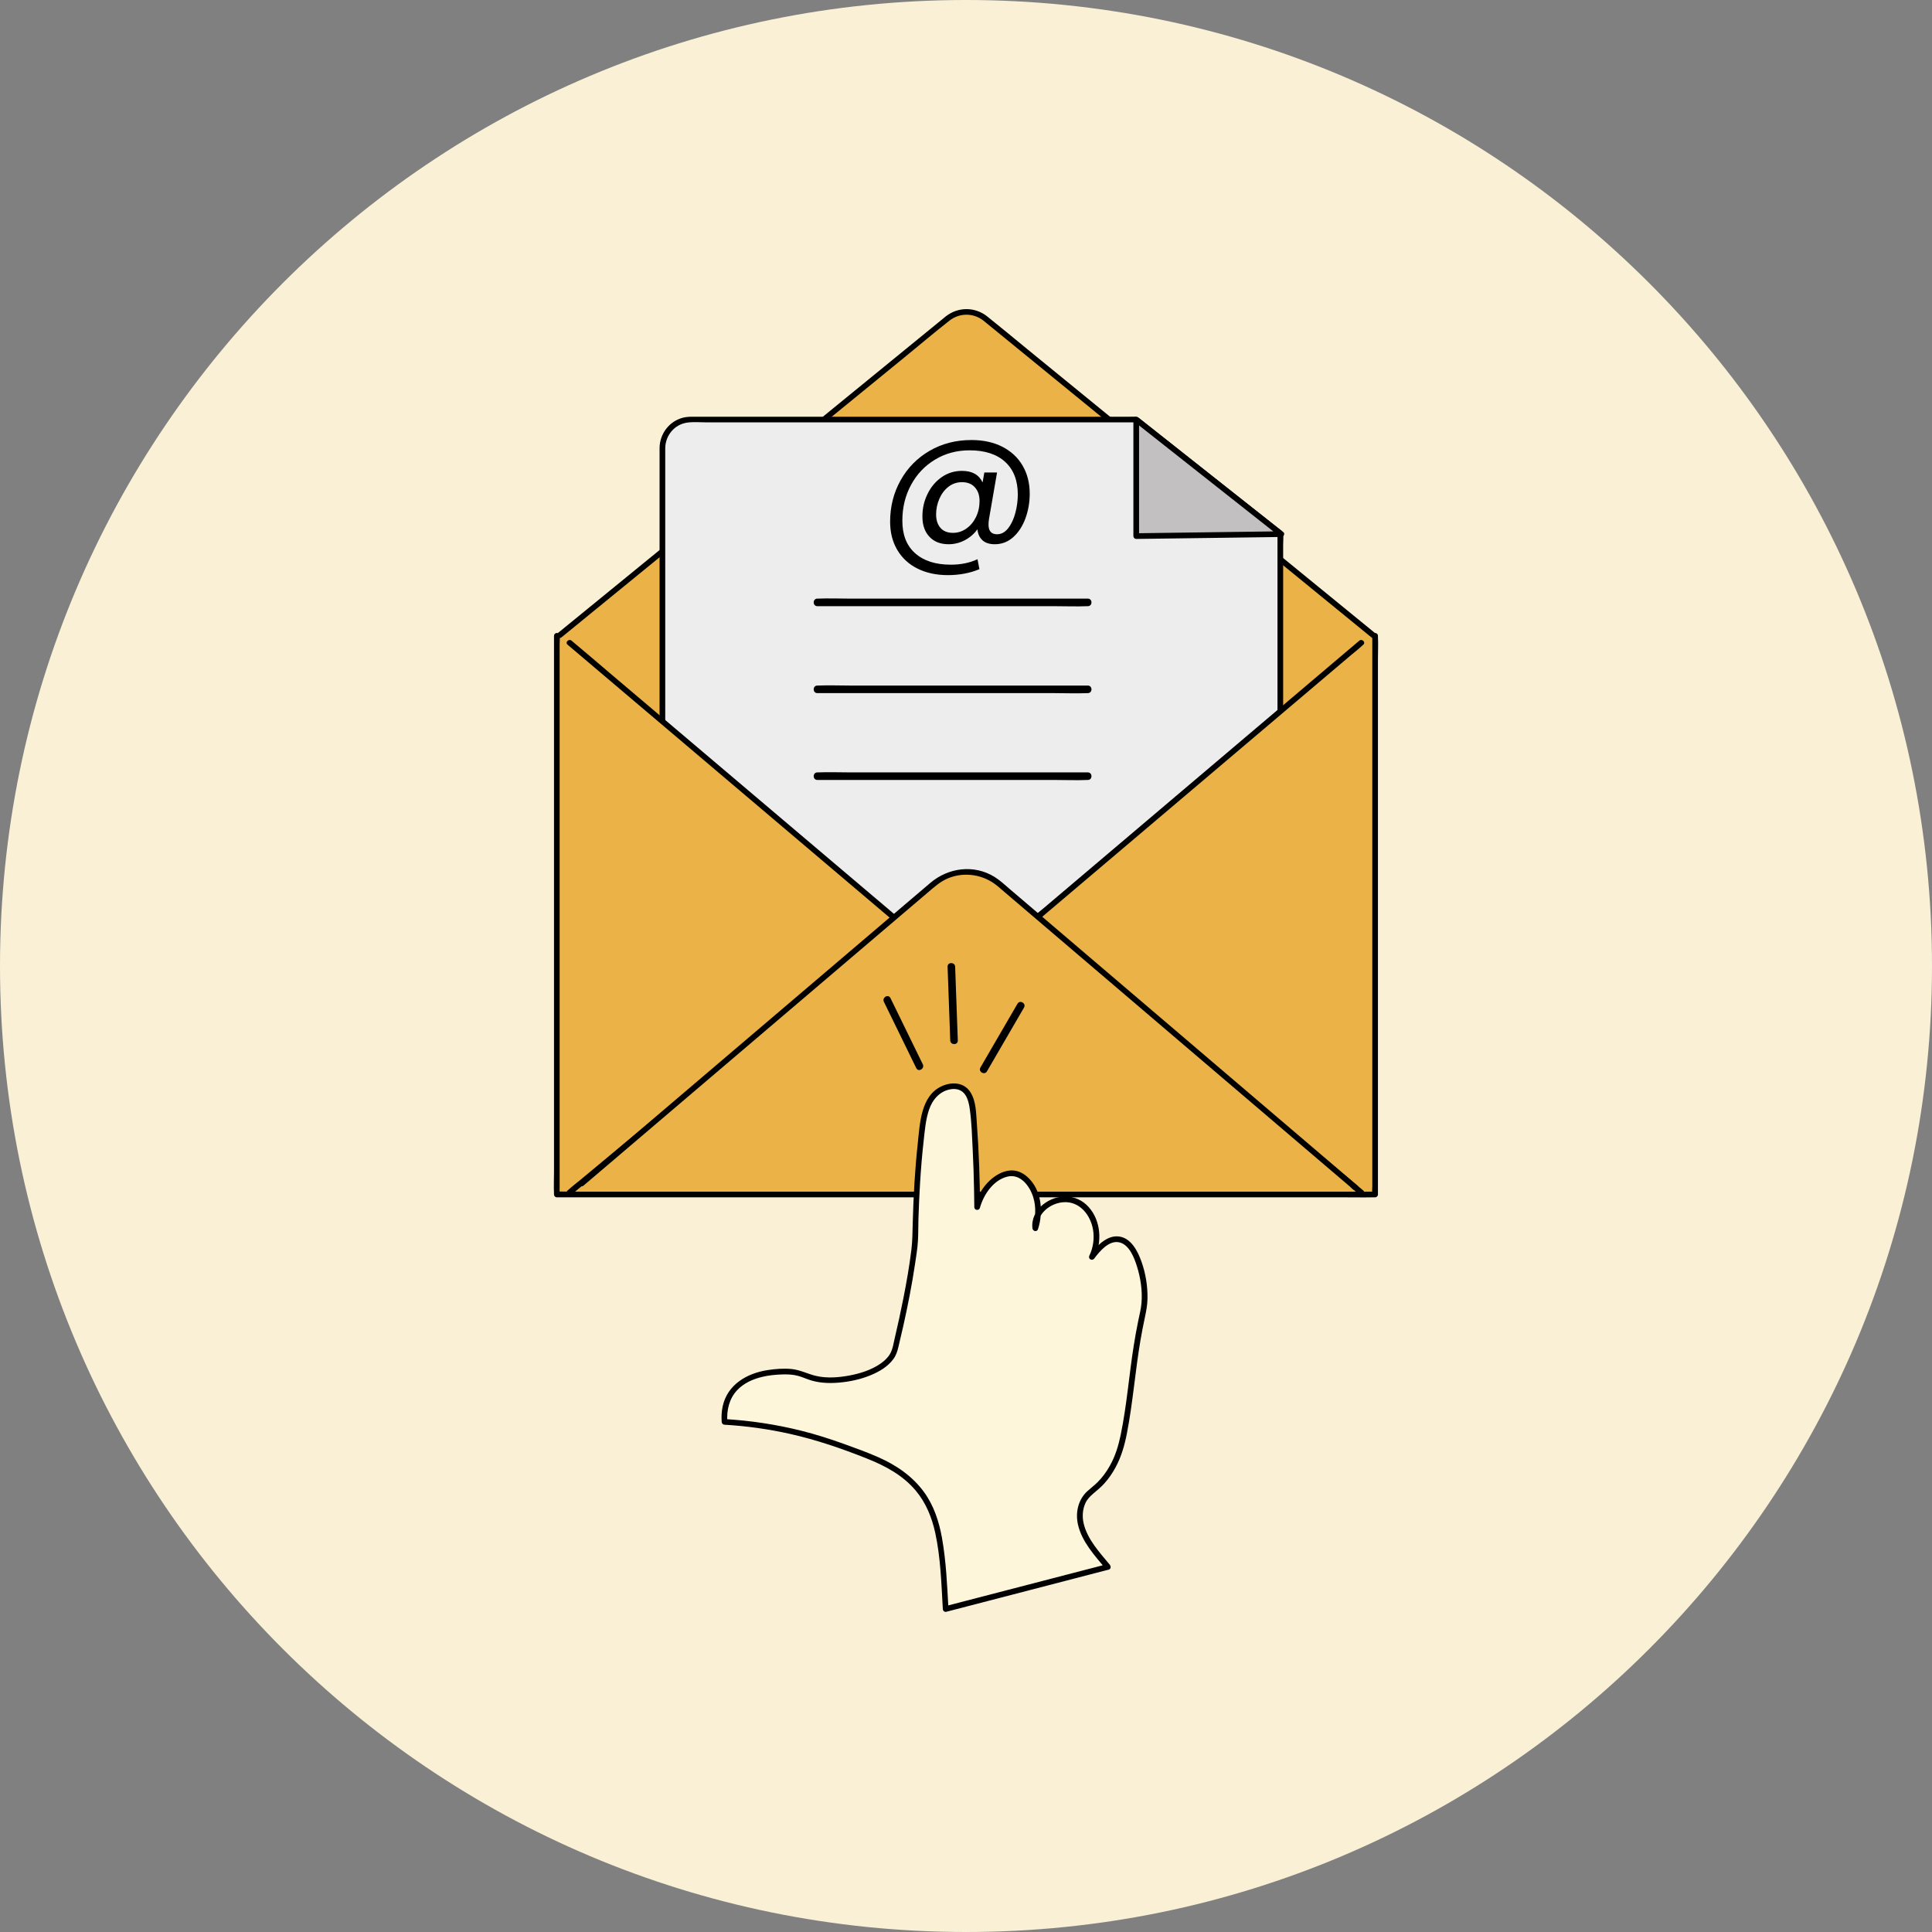<svg width="150" height="150" viewBox="0 0 150 150" fill="none" xmlns="http://www.w3.org/2000/svg">
<rect x="0" y="0" width="150" height="150" fill="#808080" stroke="none"/>
<g clip-path="url(#clip0_3086_2309)">
<path d="M75 150C116.421 150 150 116.421 150 75C150 33.579 116.421 0 75 0C33.579 0 0 33.579 0 75C0 116.421 33.579 150 75 150Z" fill="#F9F0D5"/>
<g clip-path="url(#clip1_3086_2309)">
<path d="M106.67 49.358L76.499 24.724C75.647 24.029 74.425 24.029 73.575 24.724L43.401 49.358H43.23V92.735H106.764V49.358H106.67Z" fill="#EBB347"/>
<path d="M106.827 49.207L103.69 46.646L96.207 40.536L87.275 33.245L79.792 27.135C78.747 26.281 77.711 25.415 76.655 24.573C75.695 23.808 74.376 23.81 73.416 24.575C73.326 24.648 73.238 24.722 73.148 24.795L71.45 26.181L64.678 31.709L55.844 38.922L47.803 45.486L43.426 49.058C43.381 49.095 43.324 49.131 43.285 49.174C43.279 49.18 43.256 49.191 43.254 49.199C43.254 49.199 43.246 49.203 43.248 49.205C43.228 49.146 43.485 49.142 43.232 49.142C43.113 49.142 43.013 49.244 43.013 49.362V90.982C43.013 91.54 42.984 92.108 43.013 92.666C43.013 92.692 43.013 92.715 43.013 92.741C43.013 92.86 43.115 92.96 43.232 92.96H83.075C85.943 92.96 88.814 92.96 91.683 92.96H104.187C105.01 92.96 105.834 92.976 106.657 92.96C106.692 92.96 106.727 92.96 106.764 92.96C106.884 92.96 106.984 92.858 106.984 92.741V51.12C106.984 50.562 107.013 49.994 106.984 49.436C106.984 49.411 106.984 49.387 106.984 49.362C106.984 49.242 106.882 49.142 106.764 49.142H106.67C106.386 49.142 106.386 49.583 106.67 49.583H106.764L106.545 49.364V92.079C106.545 92.265 106.514 92.482 106.545 92.666C106.549 92.69 106.545 92.717 106.545 92.741L106.764 92.521H100.433C98.15 92.521 95.868 92.521 93.585 92.521C90.812 92.521 88.037 92.521 85.264 92.521H76.118C73.052 92.521 69.987 92.521 66.92 92.521C64.051 92.521 61.18 92.521 58.312 92.521C55.887 92.521 53.461 92.521 51.036 92.521H44.19C43.91 92.521 43.614 92.494 43.338 92.521C43.303 92.525 43.266 92.521 43.23 92.521L43.45 92.741V50.024C43.45 49.838 43.481 49.62 43.45 49.436C43.446 49.413 43.45 49.385 43.45 49.362L43.23 49.581C43.471 49.581 43.548 49.524 43.71 49.391L44.272 48.931L46.444 47.157L53.749 41.194L62.651 33.926L70.246 27.726C71.401 26.784 72.539 25.815 73.714 24.895C74.491 24.285 75.564 24.278 76.346 24.887C76.438 24.959 76.528 25.035 76.618 25.11L78.31 26.491L85.035 31.98L93.839 39.169L101.878 45.731L106.31 49.35L106.514 49.517C106.731 49.695 107.044 49.385 106.825 49.205L106.827 49.207Z" fill="black"/>
<path d="M99.403 82.547H51.426V34.777C51.426 33.563 52.411 32.578 53.625 32.578H88.231L99.403 41.424V82.547Z" fill="#EDEDED"/>
<path d="M99.405 82.323H53.381C52.766 82.323 52.123 82.27 51.508 82.323C51.483 82.325 51.456 82.323 51.43 82.323L51.649 82.542V35.213C51.649 35.076 51.649 34.939 51.649 34.8C51.659 33.819 52.354 32.957 53.343 32.812C53.843 32.74 54.385 32.793 54.886 32.793H88.233L88.076 32.728L91.852 35.717L97.868 40.481L99.248 41.574L99.184 41.417V80.868C99.184 81.402 99.17 81.937 99.184 82.472C99.184 82.495 99.184 82.519 99.184 82.54C99.184 82.824 99.624 82.824 99.624 82.54V42.293C99.624 42.011 99.66 41.703 99.624 41.421C99.601 41.231 99.374 41.118 99.237 41.008L98.152 40.15L94.617 37.352L90.787 34.318L88.501 32.509C88.401 32.431 88.315 32.358 88.184 32.354C88.033 32.348 87.88 32.354 87.73 32.354H67.602C65.988 32.354 64.376 32.354 62.763 32.354C61.37 32.354 59.976 32.354 58.584 32.354C57.544 32.354 56.502 32.354 55.462 32.354H53.798C53.539 32.354 53.283 32.366 53.028 32.429C51.961 32.699 51.222 33.682 51.209 34.773C51.205 35.016 51.209 35.26 51.209 35.503V82.542C51.209 82.662 51.311 82.761 51.428 82.761H97.453C98.075 82.761 98.702 82.775 99.325 82.761C99.35 82.761 99.378 82.761 99.403 82.761C99.687 82.761 99.687 82.321 99.403 82.321L99.405 82.323Z" fill="black"/>
<path d="M88.215 32.578V41.622L99.481 41.467L88.215 32.578Z" fill="#C2C0C1"/>
<path d="M87.996 32.58V41.624C87.996 41.741 88.098 41.845 88.216 41.843L92.022 41.792L98.089 41.71L99.482 41.69C99.656 41.688 99.795 41.438 99.638 41.314L95.82 38.3L89.761 33.518L88.372 32.423C88.153 32.249 87.838 32.559 88.061 32.735L91.88 35.749L97.939 40.531L99.327 41.626L99.484 41.25L95.677 41.301L89.61 41.383L88.218 41.402L88.437 41.622V32.58C88.437 32.296 87.996 32.296 87.996 32.58Z" fill="black"/>
<path d="M63.459 47.064H81.879C82.723 47.064 83.577 47.099 84.423 47.064C84.435 47.064 84.447 47.064 84.458 47.064C84.836 47.064 84.836 46.477 84.458 46.477H66.038C65.194 46.477 64.341 46.441 63.495 46.477C63.483 46.477 63.471 46.477 63.459 46.477C63.081 46.477 63.081 47.064 63.459 47.064Z" fill="black"/>
<path d="M44.227 92.586L69.671 71.46L44.227 49.898" fill="#EBB347"/>
<path d="M44.38 92.742L46.912 90.641L52.991 85.592L60.344 79.486L66.699 74.21L68.791 72.473C69.12 72.201 69.466 71.941 69.781 71.651C69.795 71.639 69.809 71.627 69.823 71.615C69.909 71.543 69.907 71.376 69.823 71.304L67.281 69.15L61.216 64.011L53.847 57.766L47.51 52.397C46.479 51.523 45.459 50.64 44.419 49.778C44.406 49.766 44.392 49.755 44.378 49.743C44.163 49.561 43.849 49.87 44.067 50.054L46.609 52.209L52.674 57.347L60.043 63.592L66.38 68.962L68.477 70.74L69.129 71.292C69.239 71.384 69.347 71.504 69.468 71.58C69.484 71.59 69.496 71.604 69.509 71.615V71.304L66.977 73.405L60.899 78.454L53.545 84.56L47.19 89.836L45.099 91.573C44.77 91.845 44.423 92.105 44.108 92.395C44.094 92.407 44.081 92.419 44.067 92.43C43.847 92.613 44.161 92.922 44.378 92.742H44.38Z" fill="black"/>
<path d="M105.691 92.586L80.246 71.46L105.691 49.898" fill="#EBB347"/>
<path d="M105.845 92.43L103.313 90.329L97.234 85.281L89.881 79.175L83.526 73.899L81.435 72.162L80.788 71.625C80.677 71.533 80.567 71.414 80.444 71.339C80.428 71.329 80.414 71.316 80.403 71.304V71.615L82.945 69.461L89.009 64.323L96.379 58.078L102.716 52.708L104.813 50.93C105.142 50.652 105.491 50.385 105.804 50.09C105.818 50.078 105.831 50.066 105.845 50.054C106.063 49.87 105.749 49.561 105.534 49.743L102.992 51.897L96.927 57.036L89.558 63.281L83.221 68.651L81.123 70.429C80.794 70.707 80.446 70.973 80.132 71.269C80.119 71.281 80.105 71.292 80.091 71.304C80.007 71.376 80.005 71.545 80.091 71.615L82.623 73.717L88.702 78.765L96.055 84.871L102.41 90.147C103.438 91.001 104.459 91.863 105.493 92.707C105.506 92.718 105.52 92.73 105.534 92.742C105.751 92.922 106.064 92.613 105.845 92.43Z" fill="black"/>
<path d="M45.148 91.895L72.481 68.628C73.955 67.373 76.121 67.375 77.594 68.63L105.234 92.2" fill="#EBB347"/>
<path d="M45.304 92.05L48.224 89.565L55.154 83.664L63.313 76.718L70.063 70.972L72.037 69.292C72.531 68.873 72.999 68.44 73.608 68.19C74.89 67.661 76.373 67.9 77.436 68.785C77.505 68.842 77.571 68.901 77.638 68.957L79.115 70.217L85.248 75.447L93.375 82.378L100.783 88.695L104.888 92.195L105.076 92.355C105.291 92.538 105.603 92.228 105.387 92.044L102.466 89.553L95.517 83.627L87.267 76.591L80.438 70.767L78.415 69.042C78.034 68.716 77.653 68.356 77.227 68.09C75.631 67.095 73.637 67.356 72.233 68.546C71.81 68.906 71.387 69.267 70.964 69.625L65.032 74.676L56.901 81.598L49.356 88.022L45.181 91.576L44.991 91.739C44.775 91.923 45.087 92.232 45.302 92.05H45.304Z" fill="black"/>
<path d="M63.459 53.814H81.879C82.723 53.814 83.577 53.849 84.423 53.814C84.435 53.814 84.447 53.814 84.458 53.814C84.836 53.814 84.836 53.227 84.458 53.227H66.038C65.194 53.227 64.341 53.191 63.495 53.227C63.483 53.227 63.471 53.227 63.459 53.227C63.081 53.227 63.081 53.814 63.459 53.814Z" fill="black"/>
<path d="M63.459 60.556H81.879C82.723 60.556 83.577 60.592 84.423 60.556C84.435 60.556 84.447 60.556 84.458 60.556C84.836 60.556 84.836 59.969 84.458 59.969H66.038C65.194 59.969 64.341 59.934 63.495 59.969C63.483 59.969 63.471 59.969 63.459 59.969C63.081 59.969 63.081 60.556 63.459 60.556Z" fill="black"/>
<path d="M86.021 121.656C84.699 120.068 83.45 118.591 83.959 116.909C84.345 115.636 85.246 115.873 86.356 113.928C86.411 113.834 86.709 113.311 86.934 112.618C87.607 110.554 87.817 106.479 88.54 102.858C88.751 101.804 88.871 101.458 88.868 100.708C88.865 98.902 88.156 96.391 86.857 96.219C85.913 96.094 85.03 97.251 84.774 97.594C85.49 96.153 85.128 94.128 83.718 93.352C82.308 92.577 80.152 93.771 80.377 95.363C81.1 93.194 79.952 91.317 78.807 91.106C77.802 90.92 76.361 91.936 75.871 93.716C75.855 91.919 75.795 89.253 75.568 86.574C75.511 85.905 75.407 84.849 74.696 84.465C74.148 84.17 73.421 84.373 72.965 84.657C71.96 85.282 71.753 86.61 71.645 87.387C71.171 90.795 71.079 94.572 71.058 96.292C71.058 96.292 70.842 99.192 69.499 104.703L69.487 104.75C69.109 106.304 66.491 107.158 64.423 107.152C62.527 107.147 62.59 106.42 60.741 106.489C60.022 106.516 57.747 106.6 56.723 108.237C56.221 109.04 56.213 109.906 56.253 110.392C58.428 110.517 61.583 110.918 65.163 112.207C68.087 113.259 69.857 113.897 71.271 115.593C72.967 117.629 73.141 120.089 73.421 124.922L86.017 121.652L86.021 121.656Z" fill="#FDF6DB"/>
<path d="M86.179 121.502C85.382 120.544 84.416 119.512 84.13 118.261C84.013 117.746 84.05 117.182 84.273 116.698C84.412 116.396 84.636 116.171 84.886 115.958C85.18 115.707 85.476 115.466 85.736 115.18C86.079 114.802 86.369 114.375 86.612 113.927C87.056 113.106 87.311 112.219 87.489 111.307C87.957 108.904 88.137 106.452 88.548 104.039C88.654 103.421 88.778 102.804 88.907 102.189C89.001 101.742 89.083 101.298 89.091 100.84C89.11 99.868 88.95 98.86 88.621 97.945C88.341 97.162 87.84 96.149 86.919 96.006C85.93 95.854 85.117 96.772 84.587 97.483L84.967 97.706C85.578 96.445 85.486 94.792 84.528 93.719C83.57 92.646 82.041 92.665 80.974 93.525C80.421 93.97 80.069 94.647 80.159 95.366C80.188 95.603 80.511 95.675 80.592 95.425C81.026 94.076 80.874 92.356 79.754 91.365C79.366 91.02 78.886 90.819 78.363 90.882C77.801 90.948 77.292 91.248 76.879 91.622C76.281 92.164 75.88 92.893 75.661 93.662L76.093 93.721C76.074 91.565 76.005 89.407 75.845 87.257C75.784 86.454 75.792 85.512 75.349 84.807C74.85 84.01 73.882 83.974 73.093 84.343C71.474 85.099 71.417 87.28 71.252 88.804C71.031 90.84 70.919 92.889 70.865 94.935C70.845 95.642 70.845 96.335 70.759 97.037C70.604 98.309 70.381 99.573 70.132 100.83C69.929 101.858 69.705 102.884 69.465 103.904C69.368 104.316 69.312 104.77 69.091 105.136C68.908 105.44 68.636 105.684 68.346 105.884C67.643 106.364 66.805 106.63 65.975 106.789C65.144 106.948 64.177 107.028 63.325 106.818C62.687 106.662 62.123 106.358 61.459 106.29C60.85 106.229 60.211 106.28 59.606 106.372C58.001 106.615 56.469 107.496 56.107 109.194C56.023 109.589 56.003 109.995 56.032 110.396C56.042 110.52 56.126 110.61 56.252 110.615C57.969 110.715 59.677 110.954 61.357 111.332C63.388 111.789 65.366 112.468 67.299 113.238C68.742 113.813 70.107 114.54 71.115 115.752C71.901 116.696 72.355 117.83 72.614 119.021C73.033 120.952 73.087 122.961 73.201 124.925C73.209 125.068 73.334 125.176 73.479 125.136L77.75 124.028L84.524 122.269L86.075 121.866C86.349 121.796 86.234 121.371 85.957 121.441L81.686 122.55L74.913 124.308L73.362 124.712L73.64 124.923C73.534 123.084 73.461 121.224 73.136 119.408C72.909 118.137 72.504 116.89 71.736 115.838C70.826 114.593 69.578 113.749 68.18 113.132C67.32 112.752 66.435 112.435 65.552 112.116C64.457 111.72 63.351 111.366 62.221 111.084C60.264 110.594 58.263 110.292 56.252 110.175L56.471 110.394C56.404 109.505 56.608 108.594 57.235 107.931C57.75 107.384 58.453 107.073 59.173 106.901C59.683 106.779 60.202 106.728 60.724 106.711C61.132 106.697 61.539 106.711 61.937 106.816C62.213 106.889 62.475 107 62.743 107.098C63.498 107.373 64.3 107.414 65.096 107.349C65.945 107.28 66.793 107.102 67.583 106.777C68.26 106.499 68.928 106.113 69.365 105.512C69.572 105.228 69.672 104.915 69.752 104.576C69.885 104.028 70.013 103.477 70.136 102.927C70.487 101.351 70.8 99.764 71.039 98.166C71.131 97.553 71.235 96.933 71.27 96.314C71.301 95.76 71.29 95.198 71.307 94.643C71.335 93.715 71.376 92.787 71.433 91.859C71.499 90.78 71.585 89.703 71.707 88.627C71.799 87.803 71.864 86.937 72.134 86.146C72.404 85.355 72.987 84.685 73.857 84.562C74.302 84.499 74.719 84.642 74.962 85.03C75.157 85.343 75.24 85.719 75.29 86.082C75.439 87.127 75.467 88.201 75.52 89.254C75.573 90.308 75.608 91.377 75.627 92.438C75.635 92.865 75.641 93.294 75.645 93.721C75.647 93.97 76.009 94.021 76.078 93.78C76.371 92.75 77.102 91.637 78.203 91.355C79.217 91.097 79.951 92.084 80.218 92.944C80.459 93.721 80.408 94.54 80.159 95.309L80.592 95.368C80.453 94.246 81.538 93.406 82.577 93.339C83.823 93.259 84.671 94.332 84.863 95.472C84.976 96.149 84.879 96.868 84.579 97.485C84.454 97.743 84.79 97.933 84.959 97.708C85.382 97.142 86.12 96.257 86.925 96.461C87.685 96.653 88.065 97.657 88.272 98.317C88.558 99.226 88.705 100.221 88.625 101.172C88.586 101.631 88.468 102.081 88.376 102.532C88.245 103.168 88.129 103.808 88.028 104.449C87.659 106.754 87.485 109.096 87.015 111.383C86.841 112.227 86.594 113.05 86.167 113.806C85.903 114.274 85.589 114.712 85.204 115.09C84.959 115.329 84.687 115.535 84.434 115.764C83.705 116.424 83.48 117.438 83.696 118.38C83.999 119.708 85.012 120.801 85.856 121.815C86.038 122.033 86.347 121.719 86.167 121.504L86.179 121.502Z" fill="black"/>
<path d="M68.626 77.781L70.823 82.282L71.139 82.928C71.305 83.267 71.811 82.971 71.646 82.632L69.449 78.132L69.133 77.486C68.967 77.147 68.462 77.443 68.626 77.781Z" fill="black"/>
<path d="M73.57 75.056L73.751 80.062L73.776 80.78C73.79 81.156 74.377 81.158 74.364 80.78L74.183 75.775L74.158 75.056C74.144 74.68 73.557 74.678 73.57 75.056Z" fill="black"/>
<path d="M78.997 77.931L76.48 82.261L76.12 82.882C75.93 83.209 76.437 83.505 76.627 83.178L79.144 78.848L79.504 78.227C79.694 77.9 79.187 77.604 78.997 77.931Z" fill="black"/>
<path d="M77.824 34.687C78.507 35.038 79.03 35.525 79.397 36.154C79.763 36.782 79.947 37.509 79.947 38.333C79.947 38.991 79.839 39.622 79.622 40.225C79.404 40.828 79.091 41.318 78.68 41.692C78.269 42.066 77.787 42.254 77.236 42.254C76.819 42.254 76.5 42.15 76.275 41.943C76.05 41.735 75.92 41.451 75.887 41.093C75.629 41.451 75.302 41.733 74.906 41.943C74.51 42.15 74.091 42.254 73.651 42.254C73.018 42.254 72.521 42.06 72.159 41.672C71.796 41.285 71.616 40.764 71.616 40.106C71.616 39.448 71.747 38.899 72.01 38.357C72.272 37.816 72.636 37.382 73.102 37.053C73.569 36.724 74.097 36.559 74.689 36.559C75.48 36.559 76.013 36.859 76.287 37.458L76.424 36.684H77.411L76.786 40.294C76.76 40.452 76.749 40.597 76.749 40.73C76.749 41.23 76.97 41.48 77.411 41.48C77.744 41.48 78.034 41.322 78.278 41.006C78.523 40.691 78.709 40.294 78.834 39.814C78.96 39.336 79.022 38.862 79.022 38.396C79.022 37.305 78.695 36.461 78.043 35.862C77.389 35.263 76.467 34.963 75.278 34.963C74.287 34.963 73.394 35.202 72.599 35.682C71.804 36.162 71.181 36.816 70.733 37.648C70.284 38.48 70.059 39.401 70.059 40.407C70.051 41.506 70.38 42.354 71.046 42.949C71.712 43.544 72.636 43.842 73.819 43.842C74.603 43.842 75.292 43.701 75.893 43.417L76.042 44.191C75.302 44.498 74.485 44.653 73.594 44.653C72.703 44.653 71.918 44.484 71.24 44.148C70.561 43.811 70.038 43.327 69.665 42.698C69.295 42.07 69.109 41.339 69.109 40.507C69.109 39.334 69.38 38.261 69.922 37.291C70.463 36.322 71.215 35.558 72.176 35C73.138 34.442 74.219 34.164 75.417 34.164C76.341 34.164 77.144 34.338 77.828 34.689L77.824 34.687ZM75.027 41.038C75.345 40.816 75.593 40.517 75.778 40.139C75.96 39.761 76.052 39.346 76.052 38.897C76.052 38.449 75.932 38.112 75.695 37.842C75.458 37.572 75.123 37.436 74.691 37.436C74.291 37.436 73.939 37.556 73.635 37.793C73.332 38.03 73.097 38.343 72.93 38.729C72.764 39.117 72.679 39.518 72.679 39.933C72.679 40.374 72.791 40.724 73.016 40.983C73.241 41.241 73.567 41.371 73.99 41.371C74.364 41.371 74.71 41.261 75.025 41.04L75.027 41.038Z" fill="black"/>
</g>
</g>
<defs>
<clipPath id="clip0_3086_2309">
<rect width="150" height="150" fill="white"/>
</clipPath>
<clipPath id="clip1_3086_2309">
<rect width="64" height="101.144" fill="white" transform="translate(43 24)"/>
</clipPath>
</defs>
</svg>
